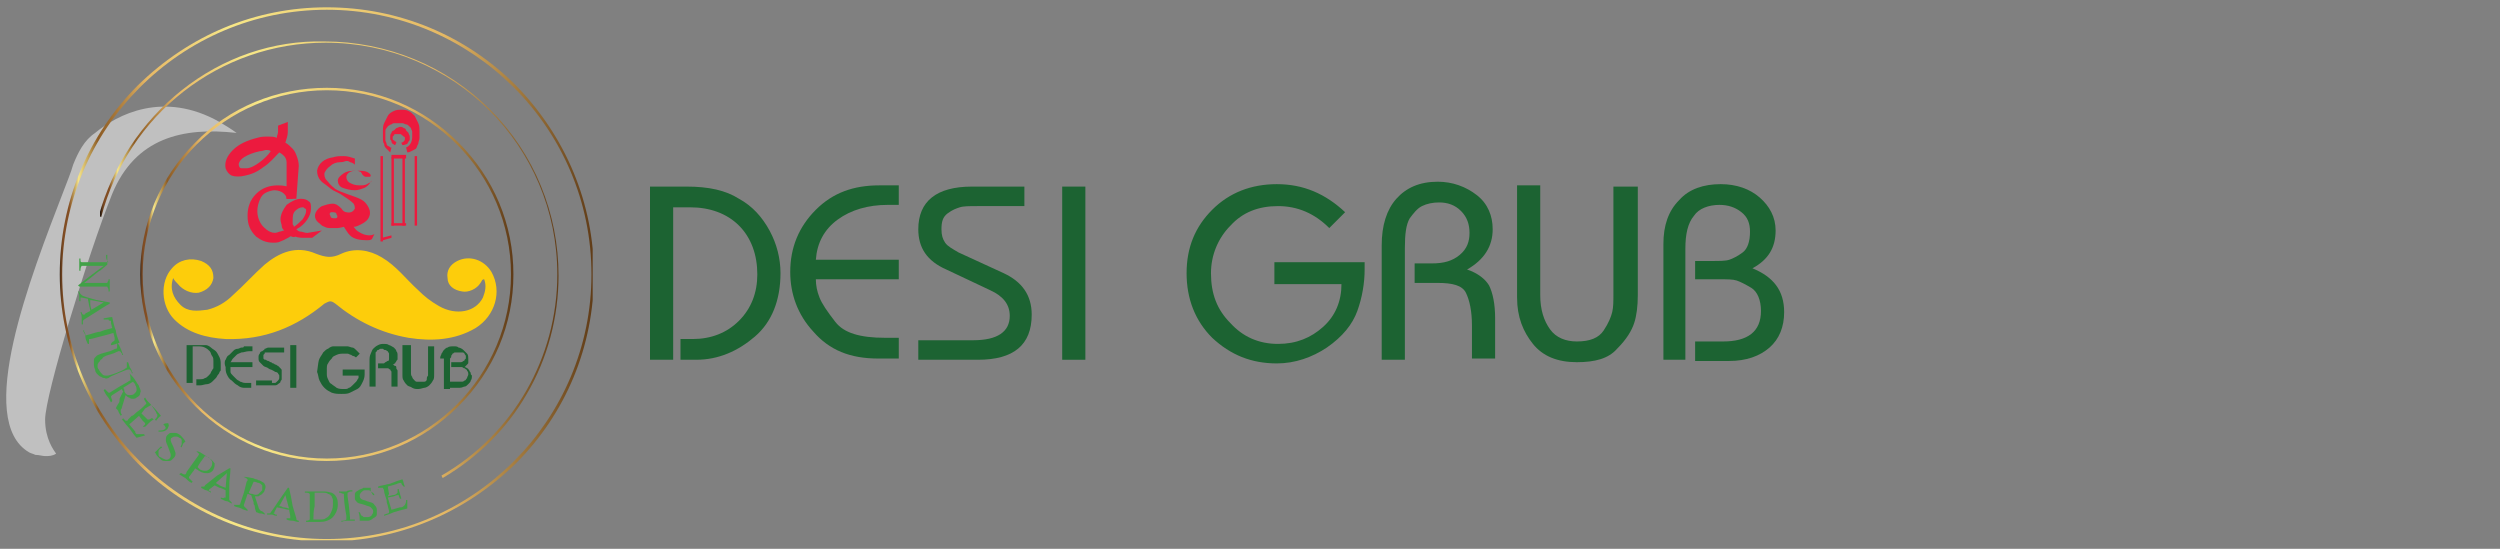 <svg xmlns="http://www.w3.org/2000/svg" xmlns:xlink="http://www.w3.org/1999/xlink" id="Layer_1" x="0px" y="0px" viewBox="0 0 205 45" style="enable-background:new 0 0 205 45;" xml:space="preserve"><rect x="0" y="0" width="205" height="45" fill="#808080" stroke="none"/><style type="text/css"> .st0{fill:#FFFFFF;fill-opacity:0.5;} .st1{display:none;fill-rule:evenodd;clip-rule:evenodd;fill:#223B59;} .st2{fill-rule:evenodd;clip-rule:evenodd;fill:#FDCD0B;} .st3{fill:#EC193F;} .st4{fill:#EC1A3E;} .st5{clip-path:url(#SVGID_00000031911844734638255050000016065354879402822334_);fill:url(#SVGID_00000076583318619719435800000010943908477902719928_);} .st6{clip-path:url(#SVGID_00000155135303005076751600000000469039147655055036_);fill:url(#SVGID_00000049207966183186249710000006273613121418540701_);} .st7{clip-path:url(#SVGID_00000179625686657964398280000014649979207115924868_);fill:url(#SVGID_00000122688934178773938230000007694848179968998031_);} .st8{fill:#41A147;} .st9{fill:#1C6332;}</style><path class="st0" d="M3.7,37.4c-0.2,0-0.5-0.1-0.8-0.1c-0.2-0.1-0.3-0.1-0.5-0.2c-4.5-2.6,0.1-14.4,2.8-21.4 c0.3-0.8,0.6-1.5,0.8-2.2c0.4-1,0.9-2,1.8-2.6C9.6,9.4,13.4,7.4,18,10c0.5,0.3,1,0.6,1.4,0.9c-4.4-0.5-8.3,0.4-10.2,5 c-2,5-5.5,16.5-5.5,18.5c0,1.6,0.7,2.5,0.9,2.8C4.3,37.4,4,37.4,3.7,37.4z"></path><path class="st1" d="M38.6,27.6c1.1-1.2,2-2.3,2.6-3.2c0.5-0.7,0.8-1.1,0.9-1.4c0.1-0.1,0.2-0.3,0.1-0.5c-0.1-0.2-0.2-0.3-0.4-0.4 c-0.2-0.1-0.7-0.4-1.5-0.7c-1-0.4-2.3-1-3.9-1.5c-1.5-0.5-3.2-0.9-4.9-0.9c-1.6-0.1-3.3,0.1-4.6,0.9c-1.7,1-3.2,3-4.2,4.7 c-0.5,0.9-0.9,1.7-1.2,2.2c-0.2,0.3-0.3,0.6-0.4,1c-0.1,0.2,0,0.5,0.2,0.6c0.3,0.2,0.6,0.4,0.9,0.6c0.5,0.4,1.3,0.9,2.2,1.3 c1.7,1,4,2,6,2c1.6,0,3.1-0.6,4.5-1.5C36.3,29.9,37.5,28.7,38.6,27.6z M23.7,25.2c-0.5,0.8-0.9,1.6-1.1,2.1l5.2-1.4l2-3.5 c0.1-0.2,0.4-0.3,0.7-0.2c0.2,0.1,0.3,0.4,0.2,0.7l-1.5,2.6l6.7-1.8c0.3-0.1,0.5,0.1,0.6,0.4c0.1,0.3-0.1,0.5-0.4,0.6l-3.9,1 l2.6,1.5c0.2,0.1,0.3,0.4,0.2,0.7c-0.1,0.2-0.4,0.3-0.7,0.2l-3.5-2l-4.4,1.2l2.6,1.5c0.2,0.1,0.3,0.4,0.2,0.7 c-0.1,0.2-0.4,0.3-0.7,0.2l-3.5-2l-2.4,0.6c0.5,0.4,1.2,0.8,2.1,1.3c1.7,1,3.8,1.8,5.5,1.8c1.3,0,2.6-0.5,3.9-1.4 c1.3-0.8,2.5-2,3.5-3.1c1-1.1,1.9-2.3,2.5-3.1c0.3-0.4,0.5-0.7,0.7-0.9c-0.3-0.1-0.6-0.3-1-0.5c-1-0.4-2.3-1-3.7-1.4 c-1.5-0.5-3.1-0.8-4.6-0.9c-1.5-0.1-3,0.1-4.1,0.8C26.1,21.7,24.7,23.5,23.7,25.2z"></path><g> <path class="st2" d="M14.2,22.8c-0.3,0.9,0,1.6,0.6,2.2c0.6,0.6,1.4,0.5,2.2,0.4c0.8-0.2,1.5-0.6,2.1-1.2c0.9-0.8,1.7-1.7,2.6-2.5 c1.2-1,2.6-1.6,4.2-0.9c0.8,0.3,1.3,0.4,2.1,0c1.1-0.5,2.3-0.3,3.3,0.3c1.2,0.7,2,1.8,3,2.7c0.5,0.5,1,0.9,1.7,1.3 c1.4,0.8,3,0.5,3.6-0.7c0.2-0.5,0.3-1,0.1-1.5c-0.2,0-0.2,0.2-0.3,0.3c-0.3,0.5-1,0.8-1.5,0.7c-0.7-0.1-1.2-0.5-1.2-1.1 c-0.1-0.6,0.2-1.1,0.8-1.4c1-0.5,2.2-0.1,2.8,0.9c0.9,1.6,0.3,3.6-1.3,4.6c-1.7,1-3.6,1.1-5.5,0.8c-2.3-0.4-4.3-1.4-6-2.8 c-0.4-0.3-0.5-0.2-0.9,0c-2.3,1.9-4.9,3-8.1,2.9c-1.6-0.1-3.1-0.5-4.2-1.6c-1.1-1.1-1.2-3.1-0.2-4.2c0.6-0.7,1.5-0.9,2.4-0.6 c0.7,0.3,1,0.7,1,1.4c-0.1,0.6-0.5,1-1.2,1.2c-0.6,0.1-1.3-0.2-1.7-0.7C14.4,23.1,14.3,23,14.2,22.8"></path> <path class="st3" d="M27.7,18.7C27.8,18.7,27.8,18.7,27.7,18.7C27.8,18.7,27.8,18.7,27.7,18.7"></path> <rect x="32.1" y="12.7" class="st4" width="1.2" height="0.3"></rect> <g> <path class="st4" d="M30.4,14.9c-0.1,0.2-0.3,0.4-0.5,0.5c-0.3,0.1-0.5,0.2-0.8,0.2c-0.4,0-0.7-0.1-1-0.2 c-0.3-0.1-0.4-0.4-0.4-0.6c0-0.2,0.2-0.4,0.5-0.6c0.3-0.2,0.7-0.2,1.1-0.2c0.3,0,0.6,0,0.8,0.1c0.2,0.1,0.3,0.2,0.3,0.3 c0,0,0,0.1-0.1,0.1c-0.1,0-0.1,0-0.2,0c-0.1,0-0.2,0-0.3-0.1c0,0-0.1-0.1-0.1-0.1c0-0.1-0.1-0.1-0.1-0.2c-0.1,0-0.2-0.1-0.3-0.1 c-0.2,0-0.4,0-0.6,0.1c-0.2,0.1-0.3,0.3-0.3,0.4c0,0.2,0.1,0.4,0.3,0.5c0.2,0.1,0.4,0.2,0.8,0.2c0.2,0,0.4,0,0.6-0.1 c0.1-0.1,0.3-0.1,0.4-0.3L30.4,14.9z"></path> <path class="st4" d="M30.3,19.3c-0.3,0-0.6-0.1-0.9-0.3c-0.2-0.1-0.3-0.3-0.4-0.4c0.2,0,0.4-0.1,0.6-0.2c0.4-0.2,0.6-0.4,0.7-0.7 c0.1-0.3,0-0.6-0.2-0.9c-0.2-0.3-0.4-0.4-0.6-0.5c0,0,0,0,0,0c-0.4-0.2-1.5-0.5-2-0.8C27,15.1,27,15,26.8,14.8 c-0.2-0.2-0.2-0.4-0.2-0.6c0.1-0.2,0.2-0.4,0.5-0.6c0.2-0.2,0.5-0.3,0.8-0.3c0.3,0,0.4-0.1,0.5-0.1c0.1,0,0.2,0,0.3,0.1 c0.1,0,0.3,0.1,0.4,0.2l0-0.5c-0.3-0.1-0.6-0.2-0.9-0.2c-0.3,0-0.6,0-0.9,0.1C26.6,13,26.1,13.4,26,14c0,0.3,0.1,0.7,0.5,1 c0.3,0.2,0.5,0.4,0.8,0.6c0.2,0.1,0.6,0.3,0.6,0.3l0.6,0.4c0,0,0.3,0.2,0.5,0.4c0.1,0.2,0.1,0.3,0.1,0.4c-0.1,0.2-0.3,0.4-0.7,0.3 c-0.1,0-0.3-0.1-0.4-0.3c-0.3-0.3-0.5-0.4-0.7-0.4c-0.3,0-0.6,0.1-0.9,0.2c-0.2,0.1-0.4,0.3-0.5,0.5c-0.1,0.2-0.1,0.4,0,0.6 c0.1,0.2,0.3,0.3,0.5,0.5c0.2,0.1,0.4,0.2,0.6,0.2c0.2,0,0.5,0,0.6,0c0,0,0,0,0.1,0c0.1,0,0.5-0.1,0.5-0.1 c0.2,0.3,0.3,0.5,0.5,0.7c0.3,0.3,0.8,0.4,1.4,0.4c0.1,0,0.3,0,0.4-0.1l0.2-0.4C30.7,19.2,30.5,19.3,30.3,19.3 M27.5,17.9 c-0.2,0-0.4,0-0.4-0.2c-0.1-0.1-0.1-0.3,0.1-0.3c0.2,0,0.4,0,0.4,0.2C27.7,17.7,27.7,17.9,27.5,17.9"></path> <path class="st4" d="M22.6,19.1c-0.4,0-0.7-0.2-1-0.5c-0.3-0.3-0.5-0.8-0.5-1.3c0-0.3,0.1-0.7,0.2-0.9c0.1-0.3,0.3-0.5,0.5-0.6 c0.2-0.1,0.5-0.2,0.7-0.2c0.3,0,0.6,0.1,0.8,0.3c0.1,0.1,0.2,0.2,0.2,0.4h0.5c0-0.1,0.1-0.2,0.1-0.4c0-0.2,0.1-0.3,0.1-0.4 c-0.5-0.2-0.9-0.3-1.4-0.3c-0.7,0-1.3,0.2-1.8,0.7c-0.5,0.5-0.7,1.1-0.7,1.8c0,0.7,0.2,1.2,0.7,1.7c0.4,0.3,0.8,0.5,1.4,0.5 c0.2,0,0.4,0,0.6-0.1c0.3-0.1,0.8-0.4,1.3-0.7l-0.2-0.3C23.5,19,23,19.1,22.6,19.1"></path> <path class="st4" d="M23.7,19.3c-0.2,0.1-0.5,0.2-0.7,0.2c-0.2,0.1-0.5,0.1-0.8,0.1l0.2-0.5c0.2,0,0.3,0,0.5-0.1 c0.1,0,0.3-0.1,0.4-0.1c-0.1-0.1-0.2-0.2-0.2-0.4c0-0.1-0.1-0.3-0.1-0.5c0-0.4,0.2-0.8,0.5-1.2c0.4-0.3,0.8-0.5,1.2-0.5 c0.3,0,0.5,0.1,0.6,0.2c0.2,0.1,0.2,0.3,0.2,0.6c0,0.3-0.1,0.6-0.3,0.9c-0.2,0.3-0.5,0.6-0.9,0.8c0.1,0.1,0.2,0.2,0.4,0.2 c0.1,0,0.3,0.1,0.5,0.1l1.2-0.2l-0.8,0.6h-0.6c-0.3,0-0.5,0-0.8-0.1C24.1,19.5,23.9,19.4,23.7,19.3 M24.1,18.6 c0.3-0.2,0.5-0.4,0.7-0.6c0.2-0.3,0.3-0.5,0.3-0.7c0-0.1,0-0.2-0.1-0.2C24.9,17,24.9,17,24.8,17c-0.2,0-0.4,0.1-0.6,0.3 c-0.2,0.2-0.2,0.5-0.2,0.8c0,0.1,0,0.2,0,0.3C24,18.4,24.1,18.5,24.1,18.6"></path> <path class="st4" d="M24.5,13.6c0,0,0-0.3-0.1-0.6c-0.1-0.3-0.2-0.6-0.4-0.8c-0.2-0.2-0.4-0.4-0.6-0.5c0.1-0.3,0.2-0.6,0.2-0.9 c0-0.3,0-0.6,0-0.8l-0.8,0.3c0,0.2,0,0.4,0,0.5c0,0.2-0.1,0.3-0.1,0.5c-0.2-0.1-0.5-0.1-0.7-0.1c-0.3,0-0.6,0-0.9,0.1 c-0.8,0.2-1.5,0.5-2,1c-0.5,0.5-0.7,1-0.6,1.5c0.1,0.3,0.3,0.5,0.5,0.6c0.3,0.1,0.7,0.1,1.1,0c0.5-0.1,1-0.3,1.5-0.7 c0.5-0.3,0.9-0.8,1.3-1.2c0.2,0.1,0.3,0.2,0.4,0.3c0.1,0.1,0.2,0.3,0.2,0.5l0,0.3v2.7h0.8L24.5,13.6L24.5,13.6z M21.3,13.3 c-0.4,0.3-0.8,0.5-1.1,0.5c-0.2,0-0.3,0-0.4,0c-0.1,0-0.2-0.1-0.2-0.2c-0.1-0.2,0.1-0.5,0.4-0.7c0.3-0.2,0.8-0.4,1.3-0.5 c0.2,0,0.4-0.1,0.5-0.1c0.2,0,0.3,0,0.4,0.1C22,12.7,21.7,13,21.3,13.3"></path> <path class="st4" d="M33.4,12.5l-0.1-0.4c0.2-0.1,0.3-0.2,0.4-0.4c0.1-0.2,0.1-0.4,0.1-0.6c0-0.1,0-0.2,0-0.3 c0-0.1-0.1-0.2-0.1-0.3c-0.1-0.1-0.1-0.1-0.2-0.2c-0.1-0.1-0.2-0.1-0.2-0.1c-0.1,0-0.2-0.1-0.3-0.1c-0.1,0-0.2,0-0.3,0 c-0.1,0-0.2,0-0.3,0c-0.1,0-0.2,0-0.3,0.1c-0.1,0-0.2,0.1-0.2,0.1c-0.1,0-0.1,0.1-0.2,0.2c-0.1,0.1-0.1,0.2-0.1,0.3 c0,0.1,0,0.2,0,0.4c0,0.1,0,0.2,0,0.3c0,0.1,0.1,0.2,0.1,0.3c0,0.1,0.1,0.2,0.2,0.2c0.1,0.1,0.1,0.1,0.2,0.1L32,12.5 c-0.1-0.1-0.2-0.2-0.3-0.3c-0.1-0.1-0.2-0.2-0.2-0.4c-0.1-0.1-0.1-0.3-0.1-0.5c0-0.2,0-0.3,0-0.5c0-0.3,0-0.5,0.1-0.7 c0.1-0.2,0.2-0.4,0.3-0.6c0.1-0.2,0.3-0.3,0.5-0.4c0.2-0.1,0.4-0.1,0.6-0.1c0.2,0,0.4,0,0.6,0.1c0.2,0.1,0.3,0.2,0.5,0.4 c0.1,0.2,0.2,0.4,0.3,0.6c0.1,0.2,0.1,0.5,0.1,0.7c0,0.2,0,0.3,0,0.5c0,0.2-0.1,0.3-0.1,0.5c-0.1,0.1-0.1,0.3-0.2,0.4 C33.7,12.4,33.6,12.5,33.4,12.5"></path> <path class="st4" d="M33,11.9l-0.1-0.2c0.1,0,0.2-0.1,0.2-0.1c0.1-0.1,0.1-0.1,0.1-0.2c0-0.1,0-0.1,0-0.1c0,0,0-0.1-0.1-0.1 c0,0-0.1-0.1-0.1-0.1c0,0-0.1,0-0.1-0.1c0,0-0.1,0-0.1,0c0,0-0.1,0-0.1,0c0,0-0.1,0-0.1,0c0,0-0.1,0-0.1,0c0,0-0.1,0-0.1,0 c0,0-0.1,0-0.1,0.1c0,0-0.1,0.1-0.1,0.1c0,0,0,0.1,0,0.1c0,0,0,0.1,0,0.1c0,0,0,0.1,0.1,0.1c0,0,0.1,0.1,0.1,0.1 c0,0,0.1,0,0.1,0.1l-0.1,0.2c-0.1,0-0.1-0.1-0.2-0.1c0,0-0.1-0.1-0.1-0.2c0-0.1-0.1-0.1-0.1-0.2c0-0.1,0-0.1,0-0.2 c0-0.1,0-0.2,0.1-0.3c0-0.1,0.1-0.2,0.2-0.2c0.1-0.1,0.1-0.1,0.2-0.2c0.1,0,0.2-0.1,0.3-0.1c0.1,0,0.2,0,0.3,0.1 c0.1,0,0.2,0.1,0.2,0.2c0.1,0.1,0.1,0.1,0.2,0.2c0,0.1,0.1,0.2,0.1,0.3c0,0.1,0,0.1,0,0.2c0,0.1,0,0.1-0.1,0.2 c0,0.1-0.1,0.1-0.1,0.2C33.1,11.9,33.1,11.9,33,11.9"></path> <rect x="31.2" y="12.8" class="st4" width="0.2" height="7"></rect> <rect x="32.1" y="12.9" class="st4" width="0.2" height="5.6"></rect> <rect x="33" y="12.9" class="st4" width="0.2" height="5.6"></rect> <rect x="34" y="12.8" class="st4" width="0.2" height="5.7"></rect> <polygon class="st4" points="32.1,19.3 31.3,19.5 31.4,19.7 32.1,19.5 "></polygon> <rect x="32.1" y="18.3" class="st4" width="1.2" height="0.2"></rect> </g> <g> <defs> <path id="SVGID_1_" d="M11.7,22.5c0-8.3,6.8-15.1,15.1-15.1c8.3,0,15.1,6.8,15.1,15.1c0,8.3-6.8,15.1-15.1,15.1 C18.5,37.6,11.7,30.8,11.7,22.5 M16,11.7c-2.9,2.9-4.5,6.7-4.5,10.8c0,4.1,1.6,7.9,4.5,10.8c2.9,2.9,6.7,4.5,10.8,4.5 c4.1,0,7.9-1.6,10.8-4.5c2.9-2.9,4.5-6.7,4.5-10.8c0-4.1-1.6-7.9-4.5-10.8c-2.9-2.9-6.7-4.5-10.8-4.5C22.7,7.2,18.8,8.8,16,11.7"></path> </defs> <clipPath id="SVGID_00000092431164855213572710000011154700840122411710_"> <use xlink:href="#SVGID_1_" style="overflow:visible;"></use> </clipPath> <linearGradient id="SVGID_00000149381400176210750030000003378862889606792382_" gradientUnits="userSpaceOnUse" x1="-128.337" y1="71.95" x2="-127.382" y2="71.95" gradientTransform="matrix(32.078 0 0 -32.078 4128.215 2330.491)"> <stop offset="0" style="stop-color:#2A1B10"></stop> <stop offset="1.417874e-04" style="stop-color:#2D1D11"></stop> <stop offset="1.438850e-03" style="stop-color:#482C16"></stop> <stop offset="2.909470e-03" style="stop-color:#5E391B"></stop> <stop offset="4.646903e-03" style="stop-color:#6F421F"></stop> <stop offset="6.796298e-03" style="stop-color:#7A4921"></stop> <stop offset="9.811070e-03" style="stop-color:#814D23"></stop> <stop offset="1.818180e-02" style="stop-color:#834E23"></stop> <stop offset="3.636360e-02" style="stop-color:#F6E589"></stop> <stop offset="7.272730e-02" style="stop-color:#8D5C25"></stop> <stop offset="9.161161e-02" style="stop-color:#9A692E"></stop> <stop offset="0.127" style="stop-color:#BC8C47"></stop> <stop offset="0.164" style="stop-color:#E7B865"></stop> <stop offset="0.318" style="stop-color:#F7E787"></stop> <stop offset="0.72" style="stop-color:#E5B864"></stop> <stop offset="1" style="stop-color:#5F3B17"></stop> </linearGradient> <rect x="11.5" y="7.2" style="clip-path:url(#SVGID_00000092431164855213572710000011154700840122411710_);fill:url(#SVGID_00000149381400176210750030000003378862889606792382_);" width="30.6" height="30.6"></rect> </g> <g> <defs> <path id="SVGID_00000120534459727639930130000008524959645367379877_" d="M14.9,7.4c-3.3,2.6-5.7,6.3-6.8,10.3l0.2,0.1 c2.2-8.4,9.7-14.3,18.4-14.3c10.5,0,19,8.5,19,19c0,6.8-3.6,13.1-9.5,16.5l0.1,0.2c2.9-1.7,5.3-4.1,6.9-6.9 c1.7-2.9,2.6-6.3,2.6-9.7c0-5.1-2-10-5.6-13.6c-3.6-3.6-8.5-5.6-13.6-5.6C22.4,3.3,18.3,4.7,14.9,7.4"></path> </defs> <clipPath id="SVGID_00000176762409002536004650000005144705663677845944_"> <use xlink:href="#SVGID_00000120534459727639930130000008524959645367379877_" style="overflow:visible;"></use> </clipPath> <linearGradient id="SVGID_00000037693796243309891870000016509058070277097607_" gradientUnits="userSpaceOnUse" x1="-129.035" y1="71.955" x2="-128.08" y2="71.955" gradientTransform="matrix(39.655 0 0 -39.655 5125.055 2874.613)"> <stop offset="0" style="stop-color:#2A1B10"></stop> <stop offset="1.417874e-04" style="stop-color:#2D1D11"></stop> <stop offset="1.438850e-03" style="stop-color:#482C16"></stop> <stop offset="2.909470e-03" style="stop-color:#5E391B"></stop> <stop offset="4.646903e-03" style="stop-color:#6F421F"></stop> <stop offset="6.796298e-03" style="stop-color:#7A4921"></stop> <stop offset="9.811070e-03" style="stop-color:#814D23"></stop> <stop offset="1.818180e-02" style="stop-color:#834E23"></stop> <stop offset="3.636360e-02" style="stop-color:#F6E589"></stop> <stop offset="7.272730e-02" style="stop-color:#8D5C25"></stop> <stop offset="9.161161e-02" style="stop-color:#9A692E"></stop> <stop offset="0.127" style="stop-color:#BC8C47"></stop> <stop offset="0.164" style="stop-color:#E7B865"></stop> <stop offset="0.318" style="stop-color:#F7E787"></stop> <stop offset="0.72" style="stop-color:#E5B864"></stop> <stop offset="1" style="stop-color:#5F3B17"></stop> </linearGradient> <rect x="8.2" y="3.3" style="clip-path:url(#SVGID_00000176762409002536004650000005144705663677845944_);fill:url(#SVGID_00000037693796243309891870000016509058070277097607_);" width="37.9" height="35.9"></rect> </g> <g> <defs> <path id="SVGID_00000001660716292602769140000006756023476303488390_" d="M5.1,22.5c0-11.9,9.7-21.7,21.7-21.7 c11.9,0,21.7,9.7,21.7,21.7c0,11.9-9.7,21.7-21.7,21.7C14.8,44.2,5.1,34.4,5.1,22.5 M11.3,7c-4.1,4.1-6.4,9.6-6.4,15.5 c0,5.8,2.3,11.3,6.4,15.5c4.1,4.1,9.6,6.4,15.5,6.4c5.8,0,11.3-2.3,15.5-6.4c4.1-4.1,6.4-9.6,6.4-15.5c0-5.8-2.3-11.3-6.4-15.5 c-4.1-4.1-9.6-6.4-15.5-6.4C20.9,0.6,15.5,2.9,11.3,7"></path> </defs> <clipPath id="SVGID_00000004536214280637307660000015131574355825753779_"> <use xlink:href="#SVGID_00000001660716292602769140000006756023476303488390_" style="overflow:visible;"></use> </clipPath> <linearGradient id="SVGID_00000085936141942558703250000017302883863458558595_" gradientUnits="userSpaceOnUse" x1="-129.416" y1="71.976" x2="-128.462" y2="71.976" gradientTransform="matrix(45.782 0 0 -45.782 5929.889 3317.723)"> <stop offset="0" style="stop-color:#2A1B10"></stop> <stop offset="1.417874e-04" style="stop-color:#2D1D11"></stop> <stop offset="1.438850e-03" style="stop-color:#482C16"></stop> <stop offset="2.909470e-03" style="stop-color:#5E391B"></stop> <stop offset="4.646903e-03" style="stop-color:#6F421F"></stop> <stop offset="6.796298e-03" style="stop-color:#7A4921"></stop> <stop offset="9.811070e-03" style="stop-color:#814D23"></stop> <stop offset="1.818180e-02" style="stop-color:#834E23"></stop> <stop offset="3.636360e-02" style="stop-color:#F6E589"></stop> <stop offset="7.272730e-02" style="stop-color:#8D5C25"></stop> <stop offset="9.161161e-02" style="stop-color:#9A692E"></stop> <stop offset="0.127" style="stop-color:#BC8C47"></stop> <stop offset="0.164" style="stop-color:#E7B865"></stop> <stop offset="0.318" style="stop-color:#F7E787"></stop> <stop offset="0.72" style="stop-color:#E5B864"></stop> <stop offset="1" style="stop-color:#5F3B17"></stop> </linearGradient> <rect x="4.9" y="0.6" style="clip-path:url(#SVGID_00000004536214280637307660000015131574355825753779_);fill:url(#SVGID_00000085936141942558703250000017302883863458558595_);" width="43.7" height="43.7"></rect> </g> <path class="st8" d="M8.7,20.9l0.1,0c0,0.1,0,0.3,0,0.4c0,0.1,0,0.2,0,0.4l-0.6,0.5c-0.1,0-0.5,0.4-1.3,1c0.2,0,0.3,0,0.4,0 c0.2,0,0.5,0,1,0c0.2,0,0.3,0,0.4,0c0,0,0,0,0.1,0c0,0,0-0.1,0.1-0.2c0,0,0,0,0-0.1l0.1,0c0,0.2,0,0.4,0,0.5c0,0.1,0,0.3,0,0.5 l-0.1,0c0,0,0-0.1,0-0.1c0-0.2-0.1-0.2-0.1-0.3c0,0,0,0,0,0c0,0-0.1,0-0.1,0c0,0-0.2,0-0.5,0c-0.3,0-0.6,0-0.9,0 c-0.3,0-0.6,0-0.8,0l-0.1-0.1l0.9-0.7l1.2-0.9l-1,0c-0.5,0-0.7,0-0.7,0c0,0,0,0-0.1,0c0,0-0.1,0.1-0.1,0.3c0,0,0,0,0,0.1l-0.1,0 c0-0.2,0-0.3,0-0.5c0-0.1,0-0.3,0-0.5l0.1,0c0,0,0,0.1,0,0.1c0,0.1,0,0.2,0.1,0.2c0,0,0,0,0.1,0c0.1,0,0.3,0,0.6,0 c0.5,0,0.8,0,0.9,0c0.3,0,0.5,0,0.5,0c0,0,0,0,0.1,0C8.7,21.3,8.7,21.2,8.7,20.9C8.7,21,8.7,20.9,8.7,20.9z"></path> <path class="st8" d="M9,24.8l0,0.1c-0.4,0.2-0.8,0.5-1.3,0.8l-0.8,0.5c0,0,0,0-0.1,0.1c0,0,0,0.1,0,0.3l-0.1,0c0-0.2,0-0.4,0-0.5 c0-0.1,0-0.3-0.1-0.5l0.1,0c0,0.1,0.1,0.2,0.1,0.2c0,0,0,0,0.1,0c0,0,0.1,0,0.1-0.1l0.4-0.2c0-0.2-0.1-0.4-0.1-0.5l-0.1-0.5 l-0.5-0.1c-0.1,0-0.1,0-0.1,0c0,0,0,0,0,0c0,0,0,0.1,0,0.2c0,0,0,0,0,0.1l-0.1,0c0-0.2,0-0.3,0-0.4c0-0.1,0-0.2-0.1-0.4l0.1,0 c0,0.1,0.1,0.2,0.1,0.2c0,0,0.1,0.1,0.1,0.1c0.1,0.1,0.5,0.2,1.2,0.4L9,24.8z M7.4,24.6c0,0.2,0,0.3,0,0.3c0,0,0,0.2,0.1,0.5l1-0.6 L7.4,24.6z"></path> <path class="st8" d="M8.5,26.2l0-0.1c0.2,0,0.4-0.1,0.7-0.1c0.1,0.5,0.2,0.9,0.3,1.1c0,0.2,0.1,0.5,0.3,1c-0.3,0.1-0.5,0.2-0.7,0.2 l0-0.1C9.2,28,9.3,28,9.3,28c0,0,0.1-0.1,0.1-0.1c0,0,0-0.1,0-0.2l-0.1-0.4c-0.3,0.1-0.7,0.2-1.1,0.3c-0.4,0.1-0.7,0.2-0.8,0.2 c0,0-0.1,0-0.1,0c0,0,0,0.1,0,0.3c0,0,0,0,0,0.1l-0.1,0C7.1,28,7,27.8,7,27.6c0-0.2-0.1-0.3-0.2-0.5l0.1,0c0,0,0,0.1,0,0.1 c0.1,0.1,0.1,0.2,0.1,0.3c0,0,0,0,0,0c0,0,0.1,0,0.4-0.1c0.4-0.1,0.6-0.2,0.8-0.2C8.7,27,8.9,27,9.2,26.9l-0.1-0.4l0-0.1 c0-0.1,0-0.1-0.1-0.1c0,0-0.1,0-0.1-0.1C8.8,26.2,8.7,26.2,8.5,26.2z"></path> <path class="st8" d="M9.6,28.1L9.6,28.1c0.2,0.2,0.2,0.3,0.3,0.5c0.1,0.2,0.1,0.3,0.2,0.5l-0.1,0c0,0,0-0.1,0-0.1 c-0.1-0.1-0.1-0.2-0.2-0.2c0,0-0.1,0-0.1,0c-0.2,0.1-0.4,0.2-0.8,0.3c-0.3,0.1-0.5,0.2-0.5,0.3c-0.1,0.1-0.2,0.1-0.2,0.2 C8,29.8,8,29.9,8,30c0,0.1,0,0.2,0.1,0.3c0.1,0.2,0.2,0.3,0.3,0.4c0.1,0.1,0.2,0.1,0.4,0.1c0.1,0,0.4-0.1,0.7-0.2 c0.5-0.2,0.7-0.3,0.8-0.4c0,0,0.1,0,0.1-0.1c0,0,0-0.1,0-0.3c0,0,0,0,0-0.1l0.1,0c0.1,0.2,0.1,0.4,0.2,0.5c0.1,0.1,0.1,0.3,0.2,0.4 l-0.1,0c0,0,0,0,0-0.1c-0.1-0.1-0.1-0.2-0.2-0.2c0,0-0.1,0-0.1,0c-0.1,0-0.3,0.1-0.8,0.3C9.2,30.8,9,30.9,8.9,31 c-0.1,0-0.2,0.1-0.3,0c-0.1,0-0.2,0-0.3-0.1c-0.1,0-0.2-0.1-0.3-0.2c-0.1-0.1-0.2-0.2-0.2-0.4c-0.1-0.2-0.1-0.3-0.1-0.4 c0-0.1,0-0.3,0-0.4c0-0.1,0.1-0.2,0.2-0.3c0.1-0.1,0.2-0.1,0.4-0.2L9,28.8c0.3-0.1,0.4-0.2,0.5-0.2c0.1,0,0.1-0.1,0.1-0.1 c0,0,0,0,0-0.1C9.6,28.4,9.6,28.3,9.6,28.1C9.6,28.2,9.6,28.1,9.6,28.1z"></path> <path class="st8" d="M10.6,30.6L10.6,30.6c0.2,0.2,0.4,0.4,0.5,0.6c0.1,0.1,0.1,0.2,0.2,0.3c0.1,0.1,0.1,0.2,0.1,0.2 c0.1,0.2,0.2,0.4,0.1,0.5c0,0.2-0.1,0.3-0.3,0.4c-0.1,0.1-0.2,0.1-0.3,0.1c-0.1,0-0.2,0-0.3-0.1c-0.1,0-0.2-0.1-0.3-0.2L10,33.4 c0,0.1-0.1,0.2-0.1,0.2c0,0,0,0.1,0,0.1c0,0.1,0,0.2,0.1,0.3l-0.1,0.1c-0.1-0.2-0.2-0.3-0.2-0.4c-0.1-0.1-0.1-0.2-0.2-0.2 c0-0.1,0.1-0.2,0.2-0.4c0.1-0.1,0.1-0.2,0.1-0.3c0,0,0,0,0-0.1l0.3-0.6C10.1,32.1,10,32,10,31.9l-0.8,0.5c0,0,0,0-0.1,0.1 c0,0,0,0.1,0.1,0.3c0,0,0,0.1,0,0.1l-0.1,0.1c-0.1-0.2-0.2-0.4-0.3-0.5c-0.1-0.1-0.2-0.3-0.3-0.5l0.1-0.1l0.1,0.1 c0.1,0.1,0.2,0.2,0.2,0.2c0,0,0.1,0,0.1,0c0,0,0.3-0.2,0.8-0.5l0.7-0.4c0.1-0.1,0.2-0.1,0.2-0.1c0,0,0,0,0-0.1 C10.7,30.9,10.7,30.8,10.6,30.6C10.7,30.7,10.7,30.7,10.6,30.6z M10.1,31.8c0.1,0.1,0.1,0.2,0.1,0.3c0.1,0.2,0.2,0.3,0.4,0.3 c0.1,0,0.3,0,0.4-0.1c0.1-0.1,0.2-0.2,0.2-0.3c0-0.1,0-0.3-0.1-0.4c0-0.1-0.1-0.2-0.2-0.3L10.1,31.8z"></path> <path class="st8" d="M11.6,33.9l0.3,0.3c0.1,0.1,0.2,0.2,0.2,0.2c0,0,0.1,0,0.1,0c0,0,0.1,0,0.2-0.1c0,0,0,0,0.1,0l0.1,0.1 c-0.2,0.1-0.3,0.2-0.4,0.3c-0.1,0.1-0.2,0.2-0.3,0.3L11.7,35c0.1-0.1,0.2-0.2,0.2-0.2c0,0,0-0.1,0-0.1c0,0-0.1-0.1-0.2-0.2 l-0.3-0.4l-0.8,0.7l0.5,0.6l0,0.1c0.1,0.1,0.1,0.1,0.1,0.1c0,0,0.1,0,0.1,0c0,0,0.2,0,0.4,0c0,0,0,0,0.1,0l0.1,0.1 c0,0-0.3,0.1-0.7,0.2c-0.3-0.3-0.5-0.7-0.7-0.9c-0.2-0.2-0.3-0.4-0.5-0.6l0.1-0.1l0.2,0.2c0,0,0.1,0,0.1,0c0,0,0.1,0,0.1-0.1l0,0 l0.3-0.3c0.1,0,0.2-0.1,0.4-0.3c0.3-0.2,0.5-0.4,0.6-0.5c0.1-0.1,0.2-0.2,0.2-0.2c0,0,0,0,0,0c0,0,0-0.1-0.1-0.2l-0.1-0.2l0.1-0.1 c0.1,0.2,0.3,0.4,0.5,0.6c0.1,0.1,0.4,0.4,0.8,0.9c-0.2,0.1-0.3,0.3-0.4,0.4l-0.1-0.1c0.1-0.1,0.2-0.2,0.2-0.3c0,0,0-0.1,0-0.1 c0,0-0.1-0.1-0.1-0.2l-0.4-0.6l-0.5,0.3L11.6,33.9z"></path> <path class="st8" d="M13.4,34.8L13.4,34.8c0.1-0.1,0.3-0.1,0.4-0.1c0,0.1,0.1,0.2,0,0.3c0,0.1-0.1,0.2-0.1,0.2 c-0.2,0.2-0.4,0.2-0.7,0.2l0-0.1c0.2,0,0.4,0,0.5-0.1c0,0,0.1-0.1,0.1-0.1C13.5,34.9,13.5,34.9,13.4,34.8 C13.5,34.9,13.4,34.9,13.4,34.8z"></path> <path class="st8" d="M14.9,36.7l-0.1-0.1c0.1-0.1,0.1-0.2,0.1-0.3c0-0.1,0-0.2,0-0.2c0-0.1-0.1-0.2-0.2-0.2 c-0.1-0.1-0.2-0.1-0.3-0.1c-0.1,0-0.2,0-0.3,0.1C14,35.9,14,36,14,36.1c0,0.1,0.1,0.3,0.2,0.5c0.1,0.3,0.2,0.5,0.2,0.6 c0,0.2-0.1,0.3-0.2,0.4c-0.1,0.1-0.2,0.2-0.3,0.2c-0.1,0-0.3,0-0.4,0c-0.2,0-0.3-0.1-0.4-0.2c-0.1-0.1-0.2-0.2-0.2-0.2 c-0.1-0.1-0.1-0.2-0.2-0.3c0.1-0.1,0.3-0.3,0.5-0.5l0.1,0.1C13.1,36.8,13,36.9,13,37c0,0.1,0,0.2,0,0.3c0,0.1,0.1,0.2,0.2,0.2 c0.1,0.1,0.2,0.1,0.4,0.2c0.1,0,0.2,0,0.3-0.1c0.1-0.1,0.1-0.2,0.1-0.3c0-0.1-0.1-0.3-0.2-0.6c-0.1-0.3-0.2-0.4-0.2-0.6 c0-0.1,0-0.3,0.1-0.4c0.1-0.1,0.2-0.2,0.3-0.2c0.1,0,0.3,0,0.4,0c0.1,0,0.3,0.1,0.4,0.2c0.1,0.1,0.3,0.3,0.4,0.5 c-0.1,0.1-0.2,0.2-0.2,0.2C15,36.5,14.9,36.6,14.9,36.7z"></path> <path class="st8" d="M16.1,37L16.1,37c0.2,0,0.3,0.1,0.5,0.2l0.6,0.4c0.2,0.1,0.3,0.3,0.4,0.4c0,0.2,0,0.3-0.1,0.5 c-0.1,0.2-0.3,0.3-0.5,0.3c-0.2,0-0.4,0-0.7-0.2c-0.1-0.1-0.2-0.1-0.3-0.2c-0.1,0.2-0.2,0.3-0.2,0.3c-0.2,0.3-0.3,0.4-0.3,0.4 c0,0,0,0,0,0.1c0,0,0.1,0.1,0.2,0.2c0,0,0,0,0.1,0.1l-0.1,0.1c-0.2-0.1-0.4-0.3-0.5-0.4c-0.2-0.1-0.3-0.2-0.5-0.3l0.1-0.1 c0,0,0.1,0,0.1,0c0.1,0.1,0.2,0.1,0.3,0.1c0,0,0.1-0.1,0.1-0.2l0.5-0.7l0.5-0.7l0,0c0-0.1,0.1-0.1,0-0.1 C16.4,37.3,16.3,37.2,16.1,37C16.2,37,16.2,37,16.1,37z M16.2,38.3c0.1,0.1,0.2,0.2,0.2,0.2c0.2,0.1,0.3,0.1,0.5,0.1 c0.1,0,0.3-0.1,0.4-0.3c0.1-0.1,0.1-0.3,0.1-0.4c0-0.1-0.1-0.2-0.3-0.4c-0.1,0-0.2-0.1-0.3-0.1C16.5,37.8,16.3,38.1,16.2,38.3z"></path> <path class="st8" d="M18.8,38.4l0.1,0c0,0.4-0.1,0.9-0.1,1.5l0,1c0,0,0,0.1,0,0.1c0,0,0.1,0.1,0.2,0.2l0,0.1 c-0.2-0.1-0.3-0.2-0.4-0.2c-0.1,0-0.3-0.1-0.5-0.2l0-0.1c0.1,0,0.2,0.1,0.3,0c0,0,0,0,0.1,0c0,0,0-0.1,0-0.1l0-0.5 C18.3,40.1,18.1,40,18,40l-0.4-0.2l-0.4,0.3c-0.1,0.1-0.1,0.1-0.1,0.1c0,0,0,0,0,0c0,0,0.1,0.1,0.2,0.1c0,0,0,0,0,0l0,0.1 c-0.2-0.1-0.3-0.2-0.4-0.2c-0.1,0-0.2-0.1-0.4-0.2l0-0.1c0.1,0,0.2,0,0.2,0c0,0,0.1,0,0.1-0.1c0.1-0.1,0.4-0.3,1-0.8L18.8,38.4z M17.7,39.6c0.1,0.1,0.2,0.1,0.3,0.2c0,0,0.2,0.1,0.5,0.2l0.1-1.2L17.7,39.6z"></path> <path class="st8" d="M20,39.1L20,39.1c0.3,0,0.6,0.1,0.7,0.1c0.1,0,0.2,0.1,0.3,0.1c0.1,0,0.2,0.1,0.3,0.1c0.2,0.1,0.4,0.2,0.4,0.3 c0.1,0.1,0.1,0.3,0,0.5c0,0.1-0.1,0.2-0.2,0.3c-0.1,0.1-0.2,0.1-0.3,0.2c-0.1,0-0.2,0-0.3,0l0.3,0.9c0,0.1,0.1,0.2,0.1,0.2 c0,0,0.1,0.1,0.1,0.1c0.1,0,0.2,0.1,0.3,0.2l0,0.1c-0.2-0.1-0.3-0.1-0.4-0.1c-0.1,0-0.2-0.1-0.3-0.1c0-0.1-0.1-0.2-0.1-0.4 c0-0.2-0.1-0.2-0.1-0.3c0,0,0,0,0-0.1l-0.2-0.6c-0.1,0-0.2-0.1-0.3-0.1l-0.3,0.9c0,0,0,0.1,0,0.1c0,0,0.1,0.1,0.2,0.2 c0,0,0,0,0.1,0.1l0,0.1c-0.2-0.1-0.4-0.1-0.5-0.2c-0.2-0.1-0.4-0.1-0.6-0.2l0-0.1l0.1,0c0.2,0,0.3,0,0.3,0c0,0,0.1,0,0.1-0.1 c0,0,0.1-0.3,0.3-0.9l0.2-0.8c0-0.1,0.1-0.2,0.1-0.2c0,0,0,0,0-0.1C20.3,39.3,20.2,39.2,20,39.1C20.1,39.2,20,39.2,20,39.1z M20.4,40.4c0.1,0.1,0.2,0.1,0.3,0.1c0.2,0.1,0.4,0.1,0.5,0c0.1-0.1,0.2-0.2,0.3-0.3c0-0.1,0-0.3,0-0.4c-0.1-0.1-0.2-0.2-0.3-0.2 c-0.1,0-0.2-0.1-0.4-0.1L20.4,40.4z"></path> <path class="st8" d="M23.6,40l0.1,0c0.1,0.4,0.2,0.9,0.3,1.5l0.3,1c0,0,0,0.1,0,0.1c0,0,0.1,0.1,0.2,0.1l0,0.1 c-0.2,0-0.4-0.1-0.5-0.1c-0.1,0-0.3,0-0.5-0.1l0-0.1c0.1,0,0.2,0,0.3,0c0,0,0,0,0-0.1c0,0,0-0.1,0-0.1l-0.1-0.5 c-0.2,0-0.4-0.1-0.5-0.1l-0.5-0.1L22.5,42c0,0.1-0.1,0.1-0.1,0.1c0,0,0,0,0,0c0,0,0.1,0,0.2,0.1c0,0,0,0,0.1,0l0,0.1 c-0.2,0-0.3-0.1-0.4-0.1c-0.1,0-0.2,0-0.4,0l0-0.1c0.1,0,0.2,0,0.2,0c0,0,0.1,0,0.1-0.1c0.1-0.1,0.3-0.4,0.7-1L23.6,40z M22.9,41.5 c0.2,0,0.3,0.1,0.3,0.1c0,0,0.2,0,0.5,0.1l-0.3-1.1L22.9,41.5z"></path> <path class="st8" d="M25,40.4l0-0.1c0.2,0,0.5,0,0.8,0l0.8,0c0.3,0,0.5,0.1,0.6,0.1c0.2,0.1,0.3,0.2,0.4,0.4 c0.1,0.2,0.1,0.4,0.1,0.6c0,0.4-0.2,0.8-0.4,1c-0.3,0.3-0.7,0.4-1.1,0.4c0,0-0.1,0-0.3,0c-0.2,0-0.3,0-0.3,0c-0.1,0-0.3,0-0.5,0 l0-0.1c0.2,0,0.3-0.1,0.3-0.1c0,0,0,0,0,0c0,0,0,0,0,0c0,0,0-0.1,0-0.3c0-0.4,0-0.7,0-0.8l0-0.8l0-0.1c0-0.1,0-0.1,0-0.1 C25.3,40.4,25.2,40.4,25,40.4z M25.7,42.6c0.2,0,0.4,0,0.5,0c0.2,0,0.4,0,0.5-0.1c0.2-0.1,0.3-0.2,0.4-0.4c0.1-0.2,0.2-0.4,0.2-0.7 c0-0.1,0-0.3,0-0.4c0-0.1-0.1-0.2-0.1-0.3c-0.1-0.1-0.2-0.2-0.3-0.2c-0.1-0.1-0.3-0.1-0.6-0.1c-0.1,0-0.3,0-0.5,0 c0,0.3,0,0.7,0,1.1C25.7,41.9,25.7,42.3,25.7,42.6z"></path> <path class="st8" d="M28.9,40.2l0,0.1c0,0-0.1,0-0.1,0c-0.2,0-0.2,0.1-0.3,0.1c0,0,0,0.1,0,0.2l0,0.1l0.1,0.7l0.1,1 c0,0.1,0,0.1,0,0.2c0,0,0.1,0,0.3,0c0,0,0.1,0,0.1,0l0,0.1c-0.2,0-0.4,0-0.5,0c-0.2,0-0.4,0-0.6,0.1l0-0.1c0,0,0.1,0,0.1,0 c0.2,0,0.3-0.1,0.3-0.1c0,0,0-0.1,0-0.2l0-0.1l-0.1-0.6c-0.1-0.7-0.1-1-0.1-1.1c0,0,0-0.1,0-0.1c0,0-0.1,0-0.3-0.1c0,0-0.1,0-0.1,0 l0-0.1c0.3,0,0.5,0,0.6,0C28.5,40.2,28.7,40.2,28.9,40.2z"></path> <path class="st8" d="M30.7,40.6l-0.1,0c-0.1-0.1-0.1-0.2-0.2-0.3c-0.1-0.1-0.1-0.1-0.2-0.1c-0.1,0-0.2,0-0.3,0 c-0.1,0-0.2,0.1-0.3,0.2c-0.1,0.1-0.1,0.2-0.1,0.3c0,0.1,0.1,0.2,0.1,0.2c0.1,0.1,0.3,0.1,0.5,0.2c0.3,0.1,0.5,0.1,0.6,0.3 c0.1,0.1,0.2,0.2,0.2,0.4c0,0.1,0,0.3,0,0.4c0,0.1-0.1,0.2-0.3,0.3c-0.1,0.1-0.3,0.2-0.4,0.2c-0.1,0-0.2,0-0.3,0 c-0.1,0-0.3,0-0.4,0c0-0.2,0-0.4-0.1-0.7l0.1,0c0.1,0.2,0.1,0.3,0.2,0.3c0.1,0.1,0.1,0.1,0.2,0.1c0.1,0,0.2,0,0.3,0 c0.1,0,0.3-0.1,0.3-0.2c0.1-0.1,0.1-0.2,0.1-0.3c0-0.1-0.1-0.2-0.2-0.3c-0.1-0.1-0.3-0.1-0.5-0.2c-0.3-0.1-0.5-0.1-0.6-0.2 c-0.1-0.1-0.2-0.2-0.2-0.3c0-0.1,0-0.2,0-0.4c0-0.1,0.1-0.2,0.3-0.3c0.1-0.1,0.3-0.1,0.4-0.2c0.2,0,0.4,0,0.6,0c0,0.2,0,0.3,0,0.3 C30.6,40.4,30.7,40.5,30.7,40.6z"></path> <path class="st8" d="M31.8,40.7l0.4-0.1c0.2,0,0.3-0.1,0.3-0.1c0,0,0,0,0.1-0.1c0,0,0-0.1,0-0.2c0,0,0,0,0-0.1l0.1,0 c0,0.2,0.1,0.3,0.1,0.4c0,0.1,0.1,0.2,0.1,0.4l-0.1,0c-0.1-0.2-0.1-0.2-0.1-0.3c0,0,0,0-0.1,0c0,0-0.1,0-0.3,0.1l-0.5,0.1l0.3,1 l0.7-0.2l0.1,0c0.1,0,0.2-0.1,0.2-0.1c0,0,0.1-0.1,0.1-0.1c0,0,0.1-0.2,0.1-0.3c0,0,0,0,0-0.1l0.1,0c0,0,0,0.3,0,0.7 c-0.4,0.1-0.8,0.2-1.1,0.3c-0.2,0.1-0.5,0.2-0.8,0.3l0-0.1l0.3-0.1c0,0,0.1,0,0.1-0.1c0,0,0-0.1,0-0.1l0,0l-0.1-0.4 c0-0.1-0.1-0.2-0.1-0.5c-0.1-0.3-0.2-0.6-0.2-0.7c0-0.2-0.1-0.2-0.1-0.3c0,0,0,0,0,0c0,0-0.1,0-0.2,0l-0.2,0l0-0.1 c0.2-0.1,0.5-0.1,0.8-0.2c0.2,0,0.5-0.2,1.2-0.4c0.1,0.2,0.1,0.4,0.2,0.6l-0.1,0c-0.1-0.1-0.2-0.2-0.2-0.3c0,0-0.1,0-0.1,0 c0,0-0.1,0-0.3,0.1l-0.7,0.2l0.1,0.6L31.8,40.7z"></path> <path class="st9" d="M15.4,28.3h1.1c0,0,0.1,0,0.1,0c0,0,0.1,0,0.1,0c0,0,0.1,0,0.1,0c0,0,0.1,0,0.1,0c0.1,0,0.3,0.1,0.4,0.2 c0.1,0.1,0.3,0.2,0.4,0.3c0.1,0.1,0.2,0.3,0.3,0.5c0.1,0.2,0.1,0.4,0.1,0.6c0,0,0,0,0,0c0,0,0,0,0,0c0,0,0,0,0,0c0,0,0,0,0,0 c0,0,0,0,0,0c0,0,0,0,0,0c0,0,0,0,0,0c0,0,0,0.1,0,0.2c0,0.1,0,0.1,0,0.2c0,0.1,0,0.1-0.1,0.2c0,0.1-0.1,0.2-0.1,0.2 c-0.1,0.1-0.1,0.2-0.2,0.3c-0.1,0.1-0.2,0.2-0.3,0.3c-0.1,0.1-0.3,0.2-0.4,0.2c-0.2,0-0.4,0.1-0.6,0.1h-0.3v-0.5h0.3c0,0,0,0,0,0 c0,0,0,0,0,0c0,0,0,0,0,0c0,0,0,0,0,0c0,0,0,0,0,0c0,0,0,0,0,0c0,0,0,0,0,0c0.1,0,0.3,0,0.4-0.1c0.1,0,0.2-0.1,0.3-0.2 c0.1-0.1,0.2-0.2,0.2-0.3c0.1-0.1,0.1-0.2,0.2-0.3c0,0,0,0,0-0.1c0,0,0,0,0-0.1c0,0,0,0,0-0.1c0,0,0,0,0-0.1c0,0,0-0.1,0-0.1 c0,0,0-0.1,0-0.1c0,0,0,0,0,0c0,0,0,0,0,0c0,0,0,0,0,0c0,0,0,0,0,0c0,0,0,0,0,0c0,0,0,0,0,0c0,0,0,0,0,0c0,0,0,0,0,0v0c0,0,0,0,0,0 c0-0.1,0-0.3-0.1-0.4c-0.1-0.1-0.1-0.3-0.2-0.4c-0.1-0.1-0.2-0.2-0.4-0.3c-0.2-0.1-0.4-0.1-0.6-0.1l-0.4,0v3h-0.5V28.3z"></path> <path class="st9" d="M18.5,29.5c0.1-0.2,0.1-0.3,0.3-0.4c0.1-0.1,0.2-0.2,0.3-0.3c0.1-0.1,0.2-0.2,0.4-0.2c0.1,0,0.2-0.1,0.3-0.1 c0.1,0,0.2,0,0.2-0.1c0.1,0,0.2,0,0.2,0c0.1,0,0.1,0,0.2,0l0.3,0v0.4h-0.3c-0.2,0-0.4,0.1-0.6,0.1c-0.2,0.1-0.3,0.1-0.4,0.2 c-0.1,0.1-0.2,0.2-0.3,0.3c-0.1,0.1-0.1,0.2-0.2,0.3c0,0,0,0,0,0c0,0,0,0,0,0c0,0,0,0,0,0c0,0,0,0,0,0l1.8,0v0.4h-1.8 c0,0,0,0.1,0,0.1c0,0,0,0.1,0,0.1c0,0,0,0.1,0,0.1c0,0,0,0.1,0,0.1c0,0.1,0.1,0.2,0.2,0.3c0.1,0.1,0.2,0.2,0.3,0.3 c0.1,0.1,0.2,0.1,0.3,0.2c0.1,0,0.2,0.1,0.4,0.1c0,0,0,0,0,0c0,0,0,0,0,0c0,0,0,0,0,0c0,0,0,0,0,0c0,0,0,0,0,0c0,0,0,0,0,0l0.5,0 v0.4h-0.4c0,0,0,0,0,0c0,0,0,0,0,0c0,0,0,0,0,0c0,0,0,0,0,0c0,0-0.1,0-0.1,0c0,0-0.1,0-0.1,0c-0.2,0-0.4-0.1-0.5-0.2 c-0.2-0.1-0.3-0.2-0.5-0.4c-0.2-0.1-0.3-0.3-0.4-0.5c-0.1-0.2-0.1-0.4-0.1-0.6v0C18.4,29.9,18.4,29.6,18.5,29.5z"></path> <path class="st9" d="M22.3,31.4c0.1,0,0.2,0,0.2,0c0.1,0,0.1,0,0.2-0.1c0,0,0.1-0.1,0.1-0.1c0,0,0.1-0.1,0.1-0.2c0-0.1,0-0.1,0-0.2 c0-0.1-0.1-0.1-0.1-0.2c0,0-0.1-0.1-0.2-0.1c-0.1,0-0.1-0.1-0.2-0.1c0,0,0,0,0,0c0,0,0,0,0,0c0,0,0,0,0,0c0,0,0,0,0,0c0,0,0,0,0,0 c0,0,0,0,0,0c0,0,0,0,0,0c-0.1-0.1-0.3-0.1-0.4-0.2c-0.1-0.1-0.3-0.1-0.4-0.2c-0.1-0.1-0.2-0.2-0.3-0.3c-0.1-0.1-0.1-0.2-0.1-0.4 c0,0,0,0,0,0c0,0,0,0,0,0c0,0,0,0,0,0c0,0,0,0,0,0c0,0,0,0,0,0c0,0,0,0,0,0c0-0.1,0-0.2,0.1-0.3c0-0.1,0.1-0.2,0.2-0.2 c0.1-0.1,0.2-0.1,0.2-0.2c0.1,0,0.2-0.1,0.3-0.1c0,0,0,0,0,0c0,0,0,0,0,0c0,0,0,0,0,0c0,0,0,0,0,0c0,0,0,0,0,0c0,0,0,0,0,0l1.3,0 v0.4H22c-0.1,0-0.1,0-0.2,0c-0.1,0-0.1,0-0.1,0.1c0,0-0.1,0.1-0.1,0.1c0,0,0,0.1,0,0.1c0,0,0,0,0,0c0,0,0,0,0,0c0,0,0,0,0,0 c0,0,0,0,0,0c0,0,0,0,0,0c0,0,0,0,0,0c0,0,0,0.1,0,0.1c0,0,0,0.1,0,0.1c0,0,0,0,0.1,0.1c0,0,0,0,0.1,0c0.1,0.1,0.2,0.1,0.2,0.1 c0.1,0,0.1,0.1,0.2,0.1c0.1,0,0.1,0.1,0.2,0.1c0.1,0,0.1,0.1,0.2,0.1c0,0,0,0,0,0c0,0,0,0,0,0c0,0,0,0,0,0c0,0,0,0,0,0c0,0,0,0,0,0 c0,0,0,0,0,0c0,0,0,0,0,0c0,0,0,0,0,0c0,0,0,0,0,0c0,0,0,0,0,0c0.1,0,0.1,0.1,0.2,0.1c0.1,0.1,0.1,0.1,0.2,0.2 c0.1,0.1,0.1,0.1,0.1,0.2c0,0.1,0,0.2,0,0.3c0,0,0,0,0,0.1c0,0,0,0.1,0,0.1c0,0,0,0.1,0,0.1c0,0,0,0.1,0,0.1c0,0.1-0.1,0.1-0.1,0.2 c0,0.1-0.1,0.1-0.2,0.2c-0.1,0.1-0.2,0.1-0.3,0.1c-0.1,0-0.2,0-0.4,0c0,0,0,0,0,0c0,0,0,0,0,0c0,0,0,0,0,0c0,0,0,0,0,0c0,0,0,0,0,0 c0,0,0,0,0,0c0,0,0,0,0,0c0,0,0,0,0,0H21v-0.4H22.3z"></path> <path class="st9" d="M23.8,28.3h0.5v3.5h-0.5V28.3z"></path> <path class="st9" d="M26.2,29.4c0.1-0.2,0.2-0.3,0.3-0.5c0.1-0.1,0.3-0.3,0.4-0.3c0.1-0.1,0.3-0.2,0.4-0.2c0,0,0.1,0,0.1,0 c0,0,0.1,0,0.1,0c0,0,0.1,0,0.1,0c0,0,0.1,0,0.1,0c0.1,0,0.1,0,0.2,0c0.1,0,0.1,0,0.2,0c0.1,0,0.3,0,0.4,0c0.1,0,0.3,0.1,0.4,0.1 c0.1,0,0.2,0.1,0.3,0.2c0.1,0.1,0.2,0.2,0.3,0.3l-0.3,0.3c0,0,0,0,0,0c0,0,0,0,0,0c0,0,0,0,0,0c0,0,0,0,0,0c0,0,0,0,0,0 c0,0,0,0,0,0c-0.1,0-0.1-0.1-0.2-0.1c-0.1,0-0.2-0.1-0.2-0.1c-0.1,0-0.2-0.1-0.3-0.1c-0.1,0-0.2,0-0.3,0c-0.2,0-0.4,0-0.6,0.1 c-0.2,0.1-0.3,0.1-0.4,0.3c-0.1,0.1-0.2,0.2-0.3,0.4c-0.1,0.1-0.1,0.3-0.1,0.4c0,0,0,0,0,0.1c0,0,0,0,0,0.1c0,0,0,0,0,0.1 c0,0,0,0,0,0.1c0,0.2,0,0.3,0.1,0.5c0.1,0.2,0.1,0.3,0.3,0.4c0.1,0.1,0.3,0.2,0.4,0.3c0.2,0.1,0.4,0.1,0.6,0.1c0,0,0,0,0,0 c0,0,0,0,0,0c0,0,0,0,0,0c0,0,0,0,0,0c0,0,0,0,0,0c0,0,0,0,0,0c0,0,0,0,0,0c0.2,0,0.3,0,0.4-0.1c0.1,0,0.2-0.1,0.3-0.2 c0.1-0.1,0.2-0.2,0.3-0.3c0.1-0.1,0.1-0.2,0.2-0.3c0,0,0-0.1,0-0.1c0,0,0,0,0-0.1c0,0,0,0,0,0c0,0,0,0,0,0c0,0,0,0,0,0c0,0,0,0,0,0 l-1.3,0v-0.5h1.8v0.4c0,0.3-0.1,0.5-0.2,0.7c-0.1,0.2-0.2,0.4-0.4,0.5c-0.2,0.1-0.4,0.2-0.6,0.3c-0.2,0.1-0.4,0.1-0.7,0.1 c-0.3,0-0.5,0-0.8-0.1c-0.2-0.1-0.4-0.2-0.6-0.4c-0.2-0.2-0.3-0.4-0.4-0.6c-0.1-0.2-0.1-0.5-0.2-0.7v0 C26.1,29.8,26.1,29.6,26.2,29.4z"></path> <path class="st9" d="M30.3,29.6c0-0.2,0-0.4,0.1-0.6c0.1-0.2,0.1-0.3,0.2-0.4c0.1-0.1,0.2-0.2,0.4-0.3c0.2-0.1,0.3-0.1,0.5-0.1 c0.1,0,0.3,0,0.4,0.1c0.1,0,0.2,0.1,0.4,0.2c0.1,0.1,0.2,0.2,0.2,0.3c0.1,0.1,0.1,0.2,0.1,0.4c0,0,0,0,0,0c0,0,0,0,0,0c0,0,0,0,0,0 c0,0,0,0,0,0c0,0.1,0,0.2,0,0.2c0,0.1,0,0.1-0.1,0.2c0,0.1-0.1,0.1-0.1,0.2c-0.1,0-0.1,0.1-0.2,0.1c0.1,0,0.1,0.1,0.2,0.1 c0.1,0,0.1,0.1,0.1,0.2c0,0.1,0.1,0.1,0.1,0.2c0,0.1,0,0.1,0,0.2v1.1h-0.5v-1c0-0.1,0-0.2,0-0.2c0-0.1-0.1-0.1-0.1-0.2 c-0.1,0-0.1-0.1-0.2-0.1c-0.1,0-0.2,0-0.3,0l-0.5,0v-0.4h0.4c0,0,0,0,0,0c0,0,0,0,0,0c0,0,0,0,0,0c0,0,0,0,0,0c0,0,0,0,0,0 c0,0,0,0,0,0c0,0,0,0,0,0c0,0,0,0,0,0c0,0,0,0,0,0c0,0,0,0,0,0c0.1,0,0.1,0,0.2-0.1c0.1,0,0.1-0.1,0.2-0.1c0.1,0,0.1-0.1,0.1-0.2 c0-0.1,0-0.1,0-0.2c0-0.1,0-0.2,0-0.2c0-0.1-0.1-0.1-0.1-0.2c-0.1,0-0.1-0.1-0.2-0.1c-0.1,0-0.1,0-0.2-0.1c0,0,0,0,0,0c0,0,0,0,0,0 c0,0,0,0,0,0c0,0,0,0,0,0c0,0,0,0,0,0c0,0,0,0,0,0c-0.1,0-0.2,0-0.2,0c-0.1,0-0.1,0.1-0.2,0.1c-0.1,0-0.1,0.1-0.1,0.1 c0,0-0.1,0.1-0.1,0.1c0,0,0,0,0,0.1c0,0,0,0,0,0.1c0,0,0,0,0,0.1c0,0,0,0,0,0.1v2.4h-0.5V29.6z"></path> <path class="st9" d="M33.7,28.3v2.2c0,0.2,0,0.3,0.1,0.4c0,0.1,0.1,0.2,0.2,0.3c0.1,0.1,0.1,0.1,0.2,0.1c0.1,0,0.2,0,0.3,0 c0.1,0,0.2,0,0.3,0c0.1,0,0.2-0.1,0.2-0.2C35,31.2,35,31.1,35,31c0-0.1,0.1-0.2,0.1-0.2c0,0,0,0,0,0c0,0,0,0,0,0c0,0,0,0,0,0 c0,0,0,0,0,0c0,0,0,0,0,0c0,0,0,0,0,0v-2.4h0.5v2.3c0,0.2,0,0.4-0.1,0.5c-0.1,0.2-0.2,0.3-0.3,0.4c-0.1,0.1-0.3,0.2-0.4,0.2 c-0.1,0-0.3,0.1-0.5,0.1c-0.2,0-0.3,0-0.5-0.1c-0.1-0.1-0.3-0.1-0.4-0.2c-0.1-0.1-0.2-0.2-0.3-0.4c-0.1-0.1-0.1-0.3-0.1-0.5v-2.4 H33.7z"></path> <path class="st9" d="M36.1,29.4C36.1,29.4,36.1,29.4,36.1,29.4C36.1,29.3,36.1,29.3,36.1,29.4c0-0.1,0-0.1,0-0.1c0,0,0,0,0,0 c0-0.1,0.1-0.2,0.1-0.3c0.1-0.1,0.1-0.2,0.2-0.3c0.1-0.1,0.2-0.2,0.3-0.2c0.1-0.1,0.3-0.1,0.5-0.1c0.2,0,0.3,0,0.4,0.1 c0.1,0,0.3,0.1,0.4,0.2c0.1,0.1,0.2,0.2,0.3,0.3c0.1,0.1,0.1,0.3,0.1,0.4c0,0.1,0,0.2,0,0.3c0,0.1,0,0.1-0.1,0.2 c0,0-0.1,0.1-0.1,0.1c0,0-0.1,0.1-0.1,0.1c0,0,0,0,0,0c0,0,0,0,0,0c0,0,0,0,0,0c0,0,0,0,0,0c0.1,0,0.2,0.1,0.2,0.1 c0.1,0,0.1,0.1,0.2,0.2c0,0.1,0.1,0.1,0.1,0.2c0,0.1,0,0.1,0.1,0.2c0,0,0,0,0,0c0,0,0,0,0,0c0,0,0,0,0,0c0,0,0,0,0,0c0,0,0,0,0,0 c0,0,0,0,0,0c0,0,0,0,0,0c0,0,0,0,0,0c0,0,0,0,0,0c0,0,0,0,0,0c0,0,0,0,0,0c0,0,0,0,0,0c0,0,0,0,0,0c0,0.1,0,0.3-0.1,0.4 c0,0.1-0.1,0.2-0.2,0.3c-0.1,0.1-0.2,0.2-0.3,0.2c-0.1,0-0.2,0.1-0.4,0.1c0,0,0,0,0,0c0,0,0,0,0,0c0,0,0,0,0,0c0,0,0,0,0,0 c0,0,0,0,0,0c0,0,0,0,0,0h-0.8v-0.5h0.7c0.1,0,0.2,0,0.3,0c0.1,0,0.2-0.1,0.2-0.1c0.1,0,0.1-0.1,0.2-0.2c0-0.1,0.1-0.2,0.1-0.3 c0-0.1,0-0.2-0.1-0.3c0-0.1-0.1-0.1-0.2-0.2c-0.1,0-0.2-0.1-0.2-0.1c-0.1,0-0.2,0-0.3,0l-0.6,0v-0.4h0.5c0.1,0,0.2,0,0.3,0 c0.1,0,0.2-0.1,0.2-0.1c0.1,0,0.1-0.1,0.1-0.1c0,0,0.1-0.1,0.1-0.1c0,0,0,0,0,0c0,0,0,0,0,0c0,0,0,0,0,0c0,0,0,0,0,0c0,0,0,0,0,0 c0,0,0,0,0,0c0,0,0,0,0,0c0,0,0,0,0,0c0-0.1,0-0.2,0-0.2c0-0.1-0.1-0.1-0.1-0.2c-0.1-0.1-0.1-0.1-0.2-0.1c-0.1,0-0.2,0-0.3,0 c-0.1,0-0.2,0-0.3,0c-0.1,0-0.1,0.1-0.2,0.1c0,0.1-0.1,0.1-0.1,0.2c0,0.1,0,0.1-0.1,0.2c0,0,0,0,0,0c0,0,0,0,0,0c0,0,0,0,0,0 c0,0,0,0,0,0v2.5h-0.5V29.4z"></path></g><g> <path class="st9" d="M55.2,29.5h-1.9V15.3h3c1.8,0,3.2,0.3,4.3,1c1.1,0.6,1.9,1.5,2.5,2.6c0.6,1.1,0.9,2.3,0.9,3.5 c0,2.2-0.7,4-2.1,5.2s-3,1.9-4.8,1.9h-1.3v-1.7h1c1.5,0,2.8-0.5,3.8-1.5s1.5-2.3,1.5-3.8c0-1.6-0.5-3-1.5-4s-2.4-1.5-4-1.5h-1.4 V29.5z"></path> <path class="st9" d="M73.7,27.8v1.6H72c-2.3,0-4-0.7-5.3-2.2c-1.3-1.4-1.9-3.1-1.9-4.9c0-2,0.7-3.7,2.1-5.1c1.4-1.4,3.1-2,5.2-2 h1.6v1.6h-0.9c-1.6,0-3,0.4-4.1,1.2c-1.1,0.8-1.7,1.9-1.8,3.3h6.8v1.6h-6.8c0,0.5,0.1,1,0.3,1.5s0.6,1.1,1.3,2 c0.7,0.9,2,1.3,4.1,1.3H73.7z"></path> <path class="st9" d="M75.3,29.5v-1.6h4.5c2,0,3-0.7,3-2c0-0.9-0.5-1.6-1.6-2.1l-3.6-1.7c-1.6-0.7-2.3-1.8-2.3-3.3 c0-2.3,1.5-3.5,4.4-3.5H84v1.6h-3.8c-0.7,0-1.2,0-1.5,0.1c-0.3,0.1-0.6,0.2-1,0.5s-0.5,0.7-0.5,1.3c0,0.5,0.1,0.8,0.3,1.1 c0.2,0.3,0.6,0.5,1.1,0.8l3.7,1.7c1.5,0.7,2.3,1.8,2.3,3.4c0,2.5-1.5,3.7-4.4,3.7H75.3z"></path> <path class="st9" d="M89,29.5h-1.9V15.3H89V29.5z"></path> <path class="st9" d="M104.4,21.5h7.5v0.6c0,1.1-0.2,2.3-0.6,3.4s-1.2,2.1-2.5,3c-1.2,0.8-2.6,1.3-4.1,1.3c-2.1,0-3.8-0.7-5.3-2.1 c-1.4-1.4-2.1-3.2-2.1-5.3c0-2.1,0.7-3.8,2.1-5.2c1.4-1.4,3.2-2.1,5.3-2.1c2.2,0,4,0.8,5.6,2.3l-1.3,1.3c-1.2-1.2-2.6-1.8-4.2-1.8 c-1.6,0-2.9,0.5-3.9,1.6c-1,1-1.6,2.4-1.6,3.9c0,1.7,0.5,3,1.6,4.1c1,1.1,2.3,1.7,3.9,1.7c1.5,0,2.7-0.5,3.7-1.4 c1-0.9,1.5-2.1,1.5-3.5h-5.5V21.5z"></path> <path class="st9" d="M115.2,29.5h-1.9v-9.4c0-1.6,0.4-2.9,1.2-3.8s1.9-1.4,3.4-1.4c1.2,0,2.3,0.4,3.2,1.1s1.3,1.7,1.3,2.8 c0,1.4-0.7,2.5-2.1,3.3c0.9,0.3,1.5,0.8,1.8,1.3c0.3,0.6,0.5,1.5,0.5,2.7v3.3h-1.9v-2.7c0-1.2-0.2-2.1-0.5-2.7s-1.1-0.8-2.3-0.8 h-1.9v-1.6h1.4c1,0,1.7-0.2,2.3-0.7s0.8-1.1,0.8-1.8c0-0.7-0.2-1.3-0.7-1.8s-1.1-0.7-1.8-0.7c-0.5,0-1,0.1-1.4,0.3 c-0.4,0.2-0.7,0.6-1,1c-0.3,0.5-0.4,1.3-0.4,2.4V29.5z"></path> <path class="st9" d="M132.4,15.3h1.9v8.9c0,0.9-0.1,1.7-0.3,2.3c-0.2,0.6-0.6,1.3-1.4,2.1c-0.7,0.8-1.8,1.1-3.3,1.1 c-1.6,0-2.8-0.5-3.6-1.5c-0.8-1-1.3-2.2-1.3-3.8v-9.2h1.9v9c0,1.2,0.3,2.1,0.8,2.8c0.5,0.7,1.3,1,2.2,1c1.1,0,1.8-0.3,2.2-0.9 c0.4-0.6,0.6-1.1,0.7-1.5s0.1-0.9,0.1-1.5V15.3z"></path> <path class="st9" d="M138.3,29.5h-1.9V20c0-1.5,0.4-2.7,1.3-3.6c0.8-0.9,2-1.3,3.4-1.3c1.3,0,2.4,0.4,3.2,1.1 c0.8,0.7,1.3,1.6,1.3,2.7c0,1.4-0.6,2.4-1.9,3.1c1.7,0.7,2.6,1.8,2.6,3.6c0,1.2-0.4,2.2-1.2,2.9c-0.8,0.7-1.9,1.1-3.3,1.1H139v-1.6 h2.3c2,0,3.1-0.8,3.1-2.5c0-0.9-0.3-1.6-0.8-1.9c-0.5-0.3-0.9-0.5-1.2-0.6c-0.3-0.1-0.8-0.1-1.4-0.1H139v-1.5h1.4 c0.6,0,1.1,0,1.4-0.1c0.3-0.1,0.7-0.3,1.1-0.6c0.4-0.3,0.6-0.9,0.6-1.7c0-0.7-0.2-1.2-0.7-1.6c-0.5-0.4-1.1-0.6-1.8-0.6 c-0.9,0-1.7,0.3-2.1,0.9c-0.5,0.6-0.7,1.5-0.7,2.7V29.5z"></path></g></svg>